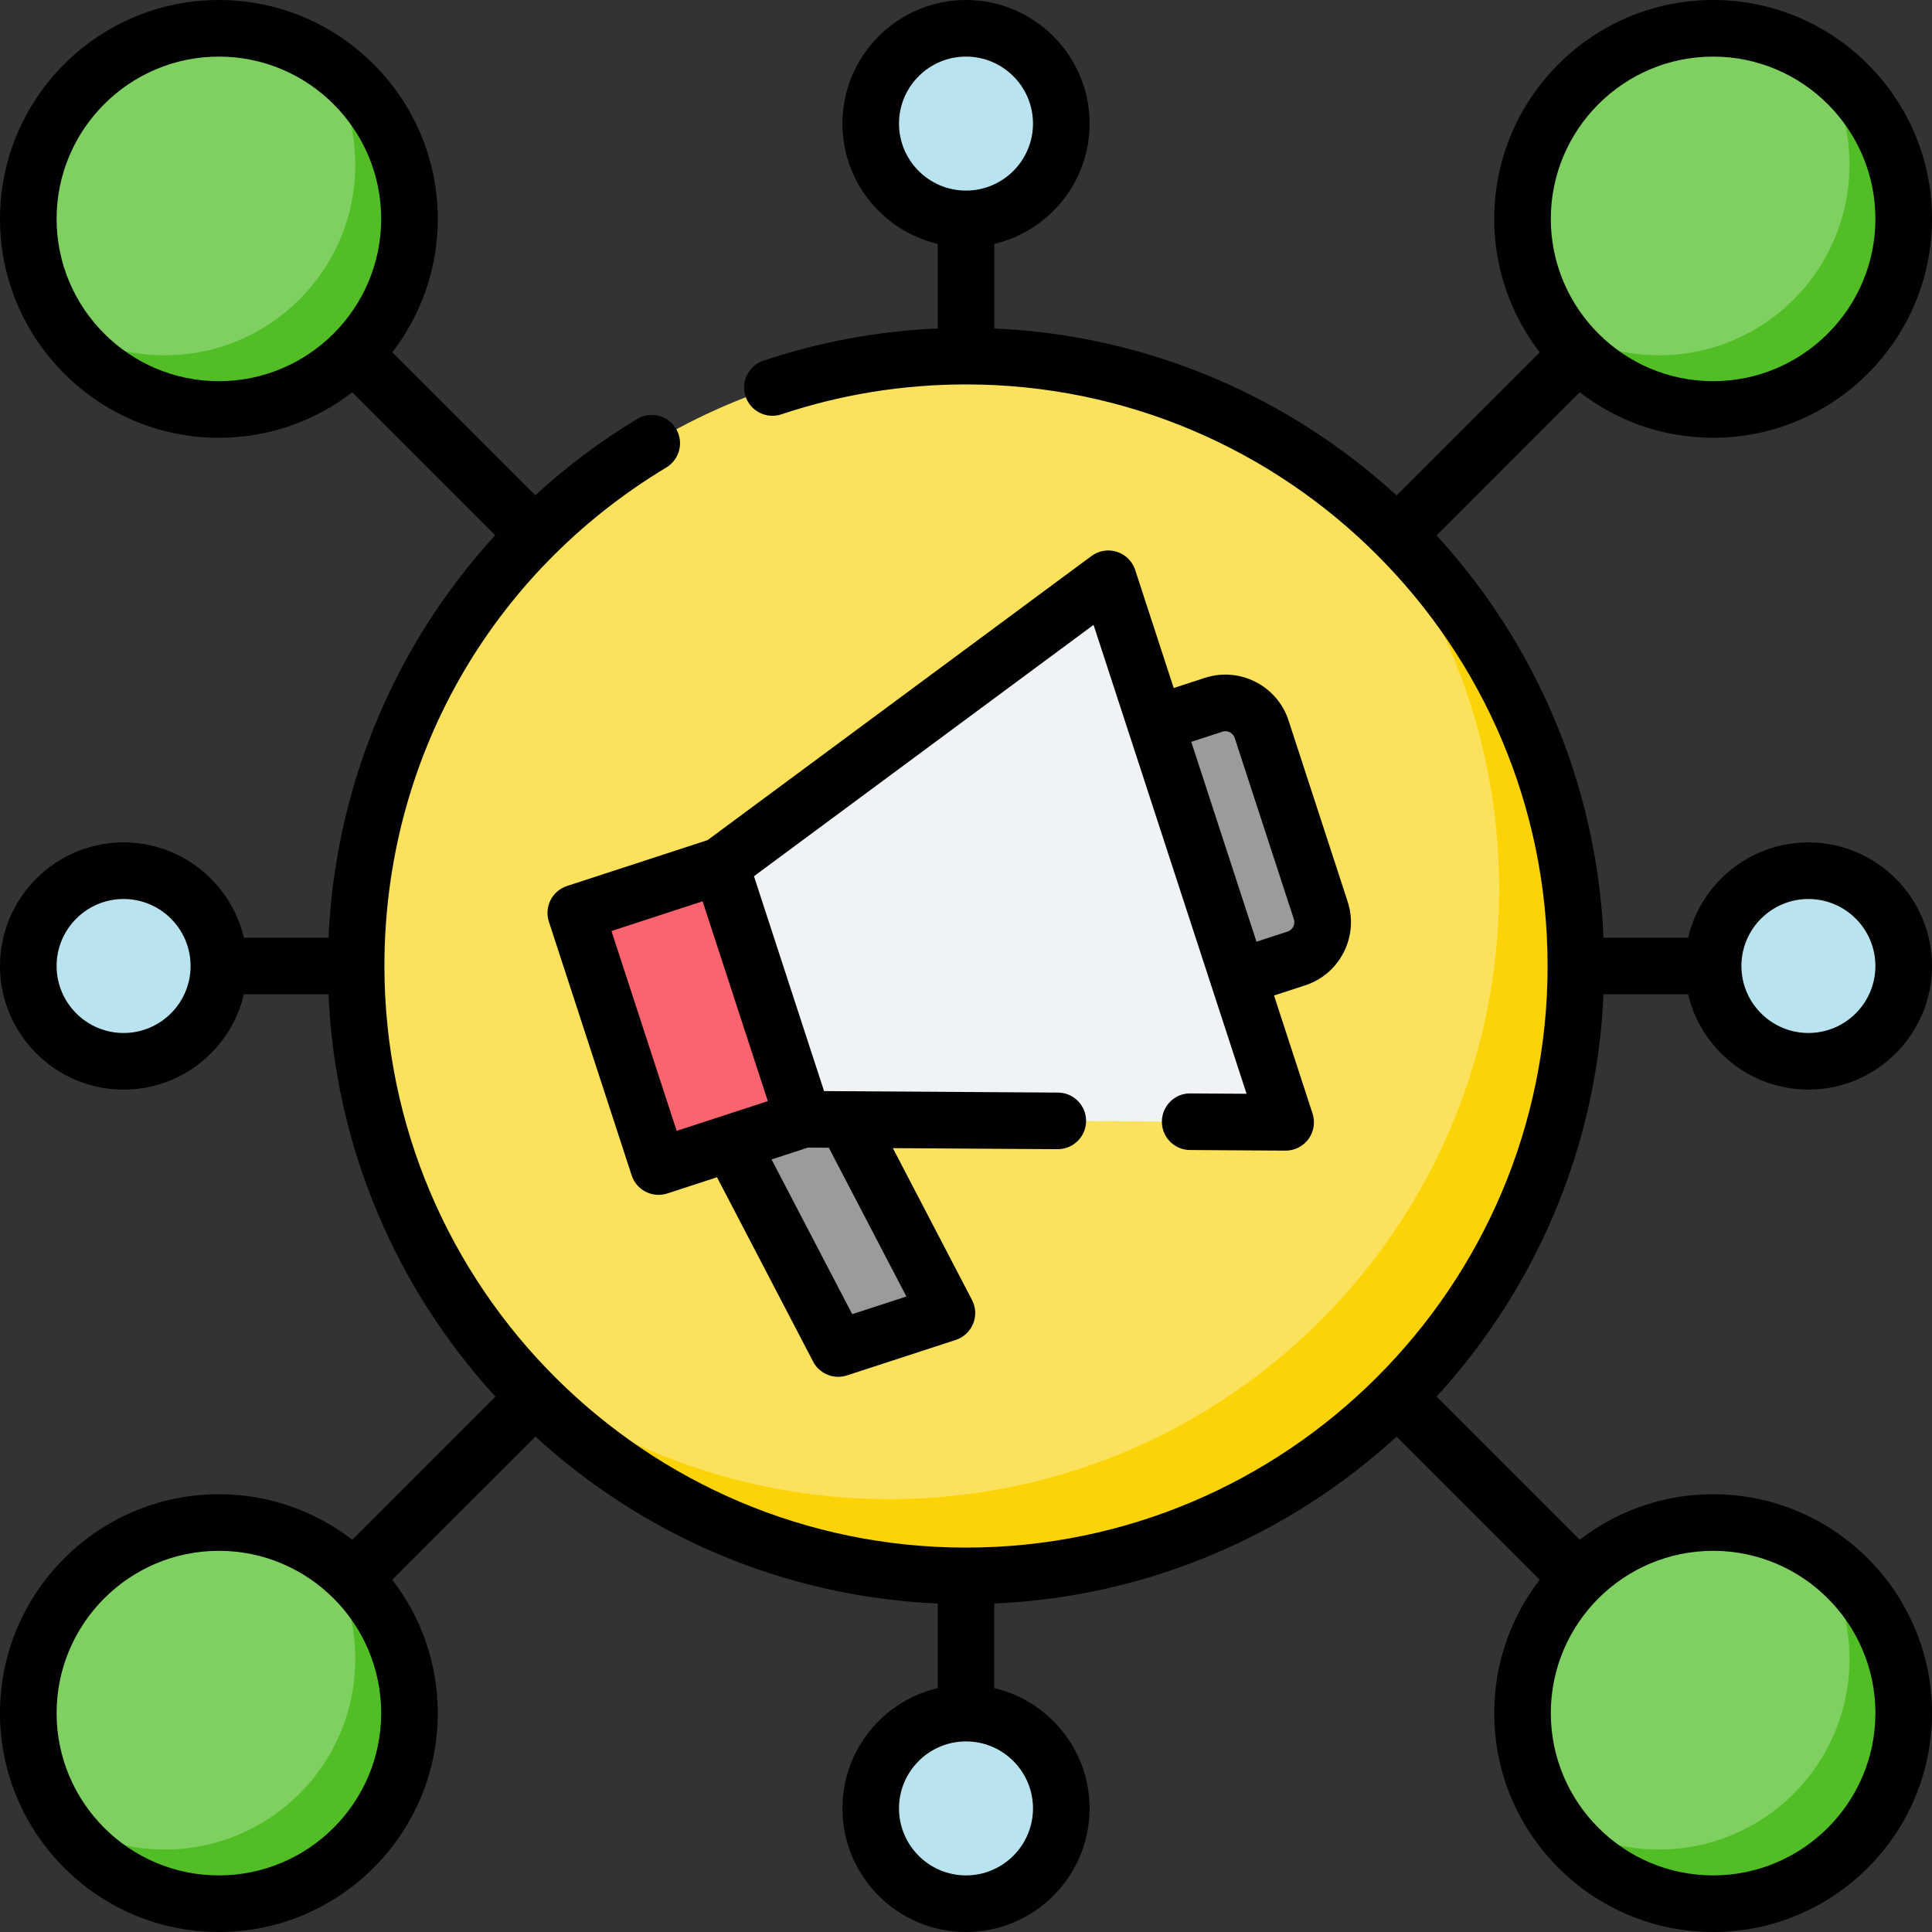 <svg id="Capa_1" enable-background="new 0 0 512 512" height="512" viewBox="0 0 512 512" width="512" xmlns="http://www.w3.org/2000/svg"><rect x="0" y="0" width="512" height="512" fill="#333333" stroke="none"/><g><g><circle cx="256" cy="256" fill="#fce25c" r="161.626"/><path d="m359.662 132.02c23.481 28.058 37.627 64.194 37.627 103.643 0 89.264-72.363 161.626-161.626 161.626-39.449 0-75.585-14.146-103.643-37.627 29.648 35.422 74.174 57.964 123.98 57.964 89.263 0 161.626-72.363 161.626-161.626 0-49.805-22.542-94.332-57.964-123.98z" fill="#fbd307"/><circle cx="453.992" cy="58.008" fill="#7fd061" r="50.508"/><path d="m481.795 15.846c5.27 7.976 8.346 17.528 8.346 27.803 0 27.895-22.613 50.508-50.508 50.508-10.275 0-19.828-3.076-27.803-8.346 9.037 13.677 24.542 22.705 42.162 22.705 27.895 0 50.508-22.613 50.508-50.508 0-17.62-9.028-33.124-22.705-42.162z" fill="#51be26"/><circle cx="58.008" cy="58.008" fill="#7fd061" r="50.508"/><g fill="#b9e4ef"><circle cx="256" cy="32.754" r="25.254"/><circle cx="479.246" cy="256" r="25.254"/><circle cx="32.754" cy="256" r="25.254"/><circle cx="256" cy="479.246" r="25.254"/></g><path d="m85.811 15.846c5.27 7.976 8.346 17.528 8.346 27.803 0 27.895-22.613 50.508-50.508 50.508-10.275 0-19.828-3.076-27.803-8.346 9.037 13.677 24.542 22.705 42.162 22.705 27.895 0 50.508-22.613 50.508-50.508 0-17.62-9.028-33.124-22.705-42.162z" fill="#51be26"/><circle cx="453.992" cy="453.992" fill="#7fd061" r="50.508"/><path d="m481.795 411.83c5.27 7.975 8.346 17.528 8.346 27.803 0 27.895-22.613 50.508-50.508 50.508-10.275 0-19.828-3.076-27.803-8.346 9.037 13.677 24.542 22.705 42.162 22.705 27.895 0 50.508-22.613 50.508-50.508 0-17.62-9.028-33.125-22.705-42.162z" fill="#51be26"/><circle cx="58.008" cy="453.992" fill="#7fd061" r="50.508"/><path d="m85.811 411.83c5.27 7.975 8.346 17.528 8.346 27.803 0 27.895-22.613 50.508-50.508 50.508-10.275 0-19.828-3.076-27.803-8.346 9.037 13.677 24.542 22.705 42.162 22.705 27.895 0 50.508-22.613 50.508-50.508 0-17.62-9.028-33.125-22.705-42.162z" fill="#51be26"/></g><g><path d="m191.002 229.392 21.934 67.224 127.774.811-47.002-144.05z" fill="#eff3f5"/><path d="m162.559 233.915h40.407v70.711h-40.407z" fill="#fb636f" transform="matrix(.951 -.31 .31 .951 -74.512 69.975)"/><g fill="#9b9b9b"><path d="m193.729 302.883 28.81-9.401 28.405 54.487-28.81 9.4z"/><path d="m306.242 191.791 15.365-5.014c5.304-1.731 11.006 1.166 12.737 6.47l15.667 48.017c1.731 5.304-1.166 11.006-6.47 12.737l-15.365 5.014z"/></g></g><g><path d="m424.951 263.5h22.418c3.401 14.456 16.398 25.254 31.877 25.254 18.061 0 32.754-14.693 32.754-32.754s-14.693-32.754-32.754-32.754c-15.479 0-28.476 10.797-31.877 25.254h-22.418c-1.798-40.987-18.247-78.231-44.234-106.61l37.931-37.931c9.794 7.551 22.05 12.057 35.344 12.057 31.985 0 58.008-26.022 58.008-58.008s-26.022-58.008-58.008-58.008-58.009 26.022-58.009 58.008c0 13.295 4.506 25.55 12.057 35.344l-37.931 37.931c-28.379-25.987-65.622-42.436-106.609-44.234v-22.417c14.456-3.401 25.254-16.398 25.254-31.878 0-18.061-14.693-32.754-32.754-32.754s-32.754 14.693-32.754 32.754c0 15.48 10.797 28.477 25.254 31.878v22.411c-15.779.689-31.282 3.547-46.186 8.532-3.929 1.314-6.048 5.564-4.733 9.492s5.564 6.045 9.491 4.733c15.723-5.26 32.184-7.926 48.928-7.926 84.985 0 154.126 69.141 154.126 154.126s-69.141 154.126-154.126 154.126-154.126-69.141-154.126-154.126c0-54.545 27.929-103.936 74.71-132.119 3.548-2.138 4.691-6.747 2.554-10.294-2.137-3.548-6.747-4.692-10.294-2.554-9.668 5.825-18.704 12.616-26.995 20.208l-37.889-37.889c7.551-9.794 12.057-22.049 12.057-35.344 0-31.986-26.023-58.008-58.009-58.008s-58.008 26.022-58.008 58.008 26.022 58.008 58.008 58.008c13.295 0 25.551-4.506 35.344-12.057l37.883 37.882c-8.296 9.06-15.622 19.014-21.79 29.692-13.521 23.411-21.184 49.876-22.385 76.966h-22.429c-3.401-14.456-16.398-25.254-31.877-25.254-18.061.001-32.754 14.694-32.754 32.755s14.693 32.754 32.754 32.754c15.479 0 28.476-10.797 31.877-25.254h22.418c1.798 40.987 18.247 78.231 44.234 106.61l-37.931 37.931c-9.794-7.551-22.05-12.057-35.344-12.057-31.986 0-58.008 26.022-58.008 58.008s26.022 58.008 58.008 58.008 58.009-26.022 58.009-58.008c0-13.295-4.506-25.55-12.057-35.344l37.931-37.931c28.379 25.987 65.623 42.436 106.609 44.234v22.417c-14.456 3.401-25.254 16.398-25.254 31.878 0 18.061 14.693 32.754 32.754 32.754s32.754-14.693 32.754-32.754c0-15.48-10.797-28.477-25.254-31.878v-22.417c40.987-1.798 78.23-18.247 106.609-44.234l37.931 37.931c-7.551 9.794-12.057 22.049-12.057 35.344 0 31.986 26.022 58.008 58.009 58.008 31.986 0 58.008-26.022 58.008-58.008s-26.022-58.008-58.008-58.008c-13.295 0-25.551 4.506-35.344 12.057l-37.931-37.931c25.987-28.379 42.436-65.623 44.234-106.61zm29.041-248.5c23.715 0 43.008 19.293 43.008 43.008 0 23.714-19.293 43.008-43.008 43.008s-43.009-19.293-43.009-43.008 19.294-43.008 43.009-43.008zm-215.746 17.754c0-9.79 7.965-17.754 17.754-17.754s17.754 7.964 17.754 17.754-7.965 17.754-17.754 17.754-17.754-7.964-17.754-17.754zm241 205.492c9.789 0 17.754 7.964 17.754 17.754s-7.965 17.754-17.754 17.754-17.754-7.964-17.754-17.754 7.965-17.754 17.754-17.754zm-464.246-180.238c0-23.715 19.293-43.008 43.008-43.008s43.009 19.293 43.009 43.008c0 23.714-19.294 43.008-43.009 43.008s-43.008-19.293-43.008-43.008zm17.754 215.746c-9.789 0-17.754-7.964-17.754-17.754s7.965-17.754 17.754-17.754 17.754 7.964 17.754 17.754-7.965 17.754-17.754 17.754zm25.254 223.246c-23.715 0-43.008-19.293-43.008-43.008 0-23.714 19.293-43.008 43.008-43.008s43.009 19.293 43.009 43.008-19.294 43.008-43.009 43.008zm215.746-17.754c0 9.79-7.965 17.754-17.754 17.754s-17.754-7.964-17.754-17.754 7.965-17.754 17.754-17.754 17.754 7.964 17.754 17.754zm223.246-25.254c0 23.715-19.293 43.008-43.008 43.008s-43.009-19.293-43.009-43.008c0-23.714 19.294-43.008 43.009-43.008s43.008 19.293 43.008 43.008z"/><path d="m356.101 252.369c2.13-4.192 2.5-8.962 1.041-13.432l-15.668-48.016c-3.01-9.227-12.965-14.288-22.192-11.274l-8.236 2.687-10.208-31.283c-.748-2.292-2.552-4.084-4.849-4.818-2.294-.734-4.806-.318-6.743 1.116l-101.728 75.291-37.256 12.156c-1.892.617-3.46 1.96-4.36 3.733-.901 1.773-1.061 3.832-.443 5.723l21.935 67.224c.617 1.891 1.96 3.459 3.733 4.36 1.063.54 2.227.813 3.396.813.783 0 1.568-.123 2.326-.37l13.167-4.297 25.467 48.853c1.321 2.534 3.919 4.035 6.65 4.034.773 0 1.558-.12 2.326-.371l28.81-9.4c2.097-.684 3.785-2.255 4.618-4.296s.726-4.346-.294-6.3l-20.975-40.235 43.658.277h.049c4.119 0 7.473-3.327 7.499-7.452.026-4.142-3.311-7.521-7.452-7.548l-61.983-.394-18.58-56.945 89.997-66.609 9.304 28.513c.001.002.001.005.002.007s.002.004.003.007l21.929 67.207c.001.004.002.007.003.011.001.002.002.004.003.006l9.304 28.514-14.894-.095c-4.12-.066-7.521 3.31-7.548 7.453-.026 4.142 3.311 7.521 7.452 7.547l25.299.161h.048c2.393 0 4.644-1.142 6.057-3.076 1.422-1.947 1.821-4.458 1.073-6.75l-10.208-31.283 8.235-2.687c4.469-1.459 8.103-4.57 10.233-8.762zm-115.901 91.216-14.353 4.683-21.375-41.002 9.631-3.143 5.543.035zm-36.721-51.773-24.153 7.881-17.281-52.963 24.153-7.881zm139.249-46.237c-.183.359-.621 1.005-1.513 1.296l-8.235 2.687-17.281-52.964 8.235-2.687c.893-.291 1.627-.028 1.985.154.358.183 1.004.622 1.295 1.513l15.668 48.016c.291.891.028 1.626-.154 1.985z"/></g></g></svg>